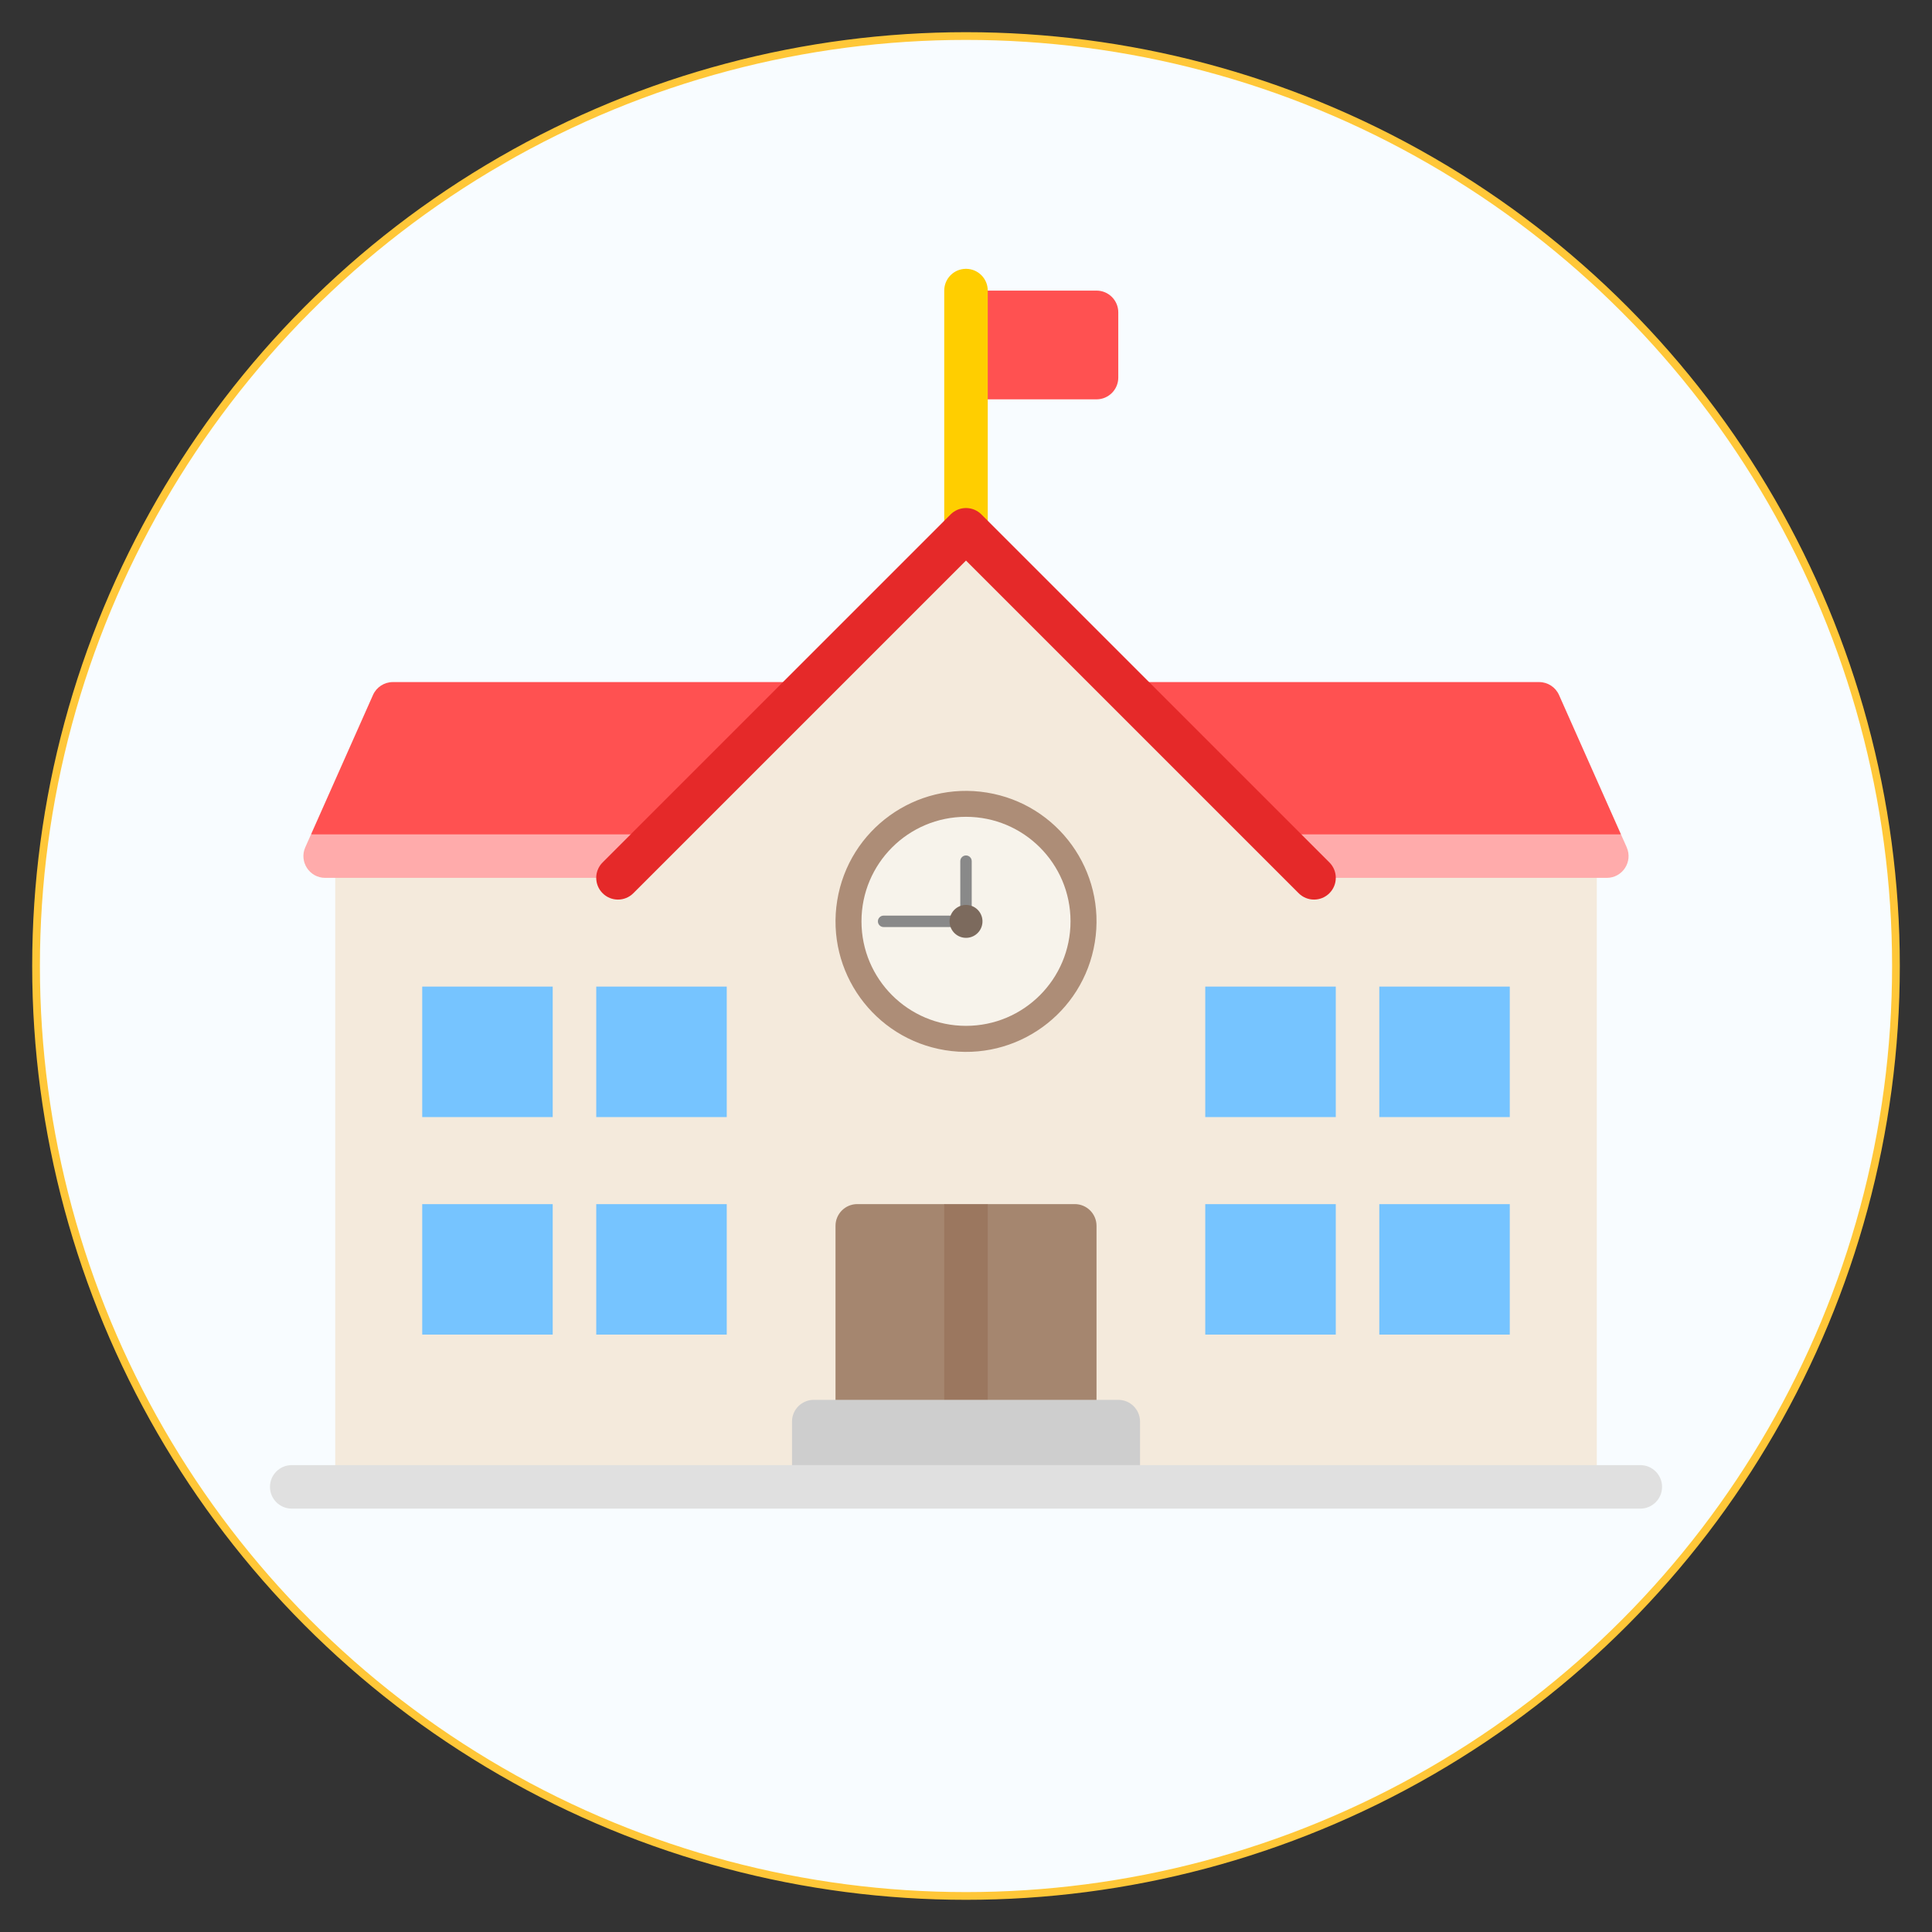 <svg xmlns="http://www.w3.org/2000/svg" id="Layer_1" data-name="Layer 1" viewBox="0 0 500 500"><rect x="0" y="0" width="500" height="500" fill="#333333" stroke="none"/><defs><style>      .cls-1 {        fill: #f4eadc;      }      .cls-2 {        fill: #e52929;      }      .cls-3 {        fill: #898989;      }      .cls-4 {        fill: #7c6a5d;      }      .cls-5 {        fill: #cecece;      }      .cls-6 {        fill: #ad8d77;      }      .cls-7 {        fill: #e0e0e0;      }      .cls-8 {        fill: #f8fcff;        stroke: #ffc738;        stroke-miterlimit: 10;        stroke-width: 2px;      }      .cls-9 {        fill: #a5866f;      }      .cls-10 {        fill: #ffce00;      }      .cls-11 {        fill: #76c4ff;      }      .cls-12 {        fill: #f7f3eb;      }      .cls-13 {        fill: #ffabab;      }      .cls-14 {        fill: #ff5151;      }      .cls-15 {        fill: #9b775f;      }    </style></defs><circle class="cls-8" cx="250" cy="250" r="240.67"></circle><g><path class="cls-14" d="M289.41,80.83v16.89c0,3.11-2.53,5.63-5.63,5.63h-33.78v-28.14h33.78c3.11,0,5.63,2.52,5.63,5.63Z"></path><path class="cls-10" d="M255.63,137.12h-11.26v-61.92c0-3.11,2.52-5.63,5.63-5.63s5.63,2.52,5.63,5.63v61.92Z"></path><path class="cls-14" d="M398.33,176.52H101.67c-2.22,0-4.24,1.31-5.14,3.34l-16.03,36.06,14.35,4.57h311.71l12.94-4.57-16.03-36.06c-.9-2.03-2.92-3.34-5.14-3.34Z"></path><path class="cls-13" d="M420.99,219.27l-1.49-3.34H80.5l-1.49,3.34c-1.65,3.72,1.07,7.92,5.14,7.92h2.6l3.69,5.28h318.34l4.46-5.28h2.6c4.07,0,6.8-4.19,5.14-7.92Z"></path><path class="cls-1" d="M340.07,227.19l-90.07-90.07-90.06,90.07h-73.18v157.61h326.49v-157.61h-73.18Z"></path><path class="cls-9" d="M216.23,317.25v56.29h67.55v-56.29c0-3.11-2.52-5.63-5.63-5.63h-22.52l-5.39,6.1-5.86-6.1h-22.52c-3.11,0-5.63,2.52-5.63,5.63Z"></path><path class="cls-15" d="M244.37,311.62h11.26v56.29h-11.26v-56.29Z"></path><path class="cls-5" d="M204.97,367.91v16.89h90.07v-16.89c0-3.11-2.52-5.63-5.63-5.63h-78.81c-3.11,0-5.63,2.52-5.63,5.63Z"></path><path class="cls-2" d="M340.07,232.81c-1.44,0-2.88-.55-3.98-1.65l-86.09-86.09-86.09,86.09c-2.2,2.2-5.76,2.2-7.96,0-2.2-2.2-2.2-5.76,0-7.96l90.07-90.07c2.2-2.2,5.76-2.2,7.96,0l90.07,90.07c2.2,2.2,2.2,5.76,0,7.96-1.1,1.1-2.54,1.65-3.98,1.65Z"></path><path class="cls-7" d="M424.5,390.43H75.5c-3.11,0-5.63-2.52-5.63-5.63s2.52-5.63,5.63-5.63h349.01c3.11,0,5.63,2.52,5.63,5.63s-2.52,5.63-5.63,5.63Z"></path><polygon class="cls-11" points="120.53 311.63 114.9 311.63 109.27 311.63 109.27 345.39 143.04 345.39 143.04 339.77 143.04 334.14 143.04 311.63 120.53 311.63"></polygon><polygon class="cls-11" points="154.31 311.63 154.31 334.14 154.31 339.77 154.31 345.39 188.08 345.39 188.08 339.77 188.08 334.14 188.08 311.63 154.31 311.63"></polygon><polygon class="cls-11" points="120.53 255.33 114.9 255.33 109.27 255.33 109.27 289.1 143.04 289.1 143.04 283.48 143.04 277.85 143.04 255.33 120.53 255.33"></polygon><polygon class="cls-11" points="154.31 255.33 154.31 277.85 154.31 283.48 154.31 289.1 188.08 289.1 188.08 283.48 188.08 277.85 188.08 255.33 154.31 255.33"></polygon><polygon class="cls-11" points="323.18 311.63 317.55 311.63 311.92 311.63 311.92 345.39 345.7 345.39 345.7 339.77 345.7 334.14 345.7 311.63 323.18 311.63"></polygon><polygon class="cls-11" points="356.96 311.63 356.96 334.14 356.96 339.77 356.96 345.39 390.73 345.39 390.73 339.77 390.73 334.14 390.73 311.63 356.96 311.63"></polygon><polygon class="cls-11" points="323.18 255.33 317.55 255.33 311.92 255.33 311.92 289.1 345.7 289.1 345.7 283.48 345.7 277.85 345.7 255.33 323.18 255.33"></polygon><polygon class="cls-11" points="356.96 255.33 356.96 277.85 356.96 283.48 356.96 289.1 390.73 289.1 390.73 283.48 390.73 277.85 390.73 255.33 356.96 255.33"></polygon><g><circle class="cls-6" cx="250" cy="238.44" r="33.77" transform="translate(-25.41 447.02) rotate(-80.78)"></circle><circle class="cls-12" cx="250" cy="238.44" r="27.05"></circle><path class="cls-3" d="M250,238.94c-.82,0-1.48-.66-1.48-1.48v-14.59c0-.82.66-1.48,1.48-1.48s1.48.66,1.48,1.48v14.59c0,.82-.66,1.48-1.48,1.48Z"></path><path class="cls-3" d="M250.33,238.44c0,.82-.66,1.48-1.48,1.48h-20.17c-.82,0-1.48-.66-1.48-1.48s.66-1.48,1.48-1.48h20.17c.82,0,1.48.66,1.48,1.48Z"></path><circle class="cls-4" cx="250" cy="238.44" r="4.26" transform="translate(-25.41 447.02) rotate(-80.78)"></circle></g></g></svg>